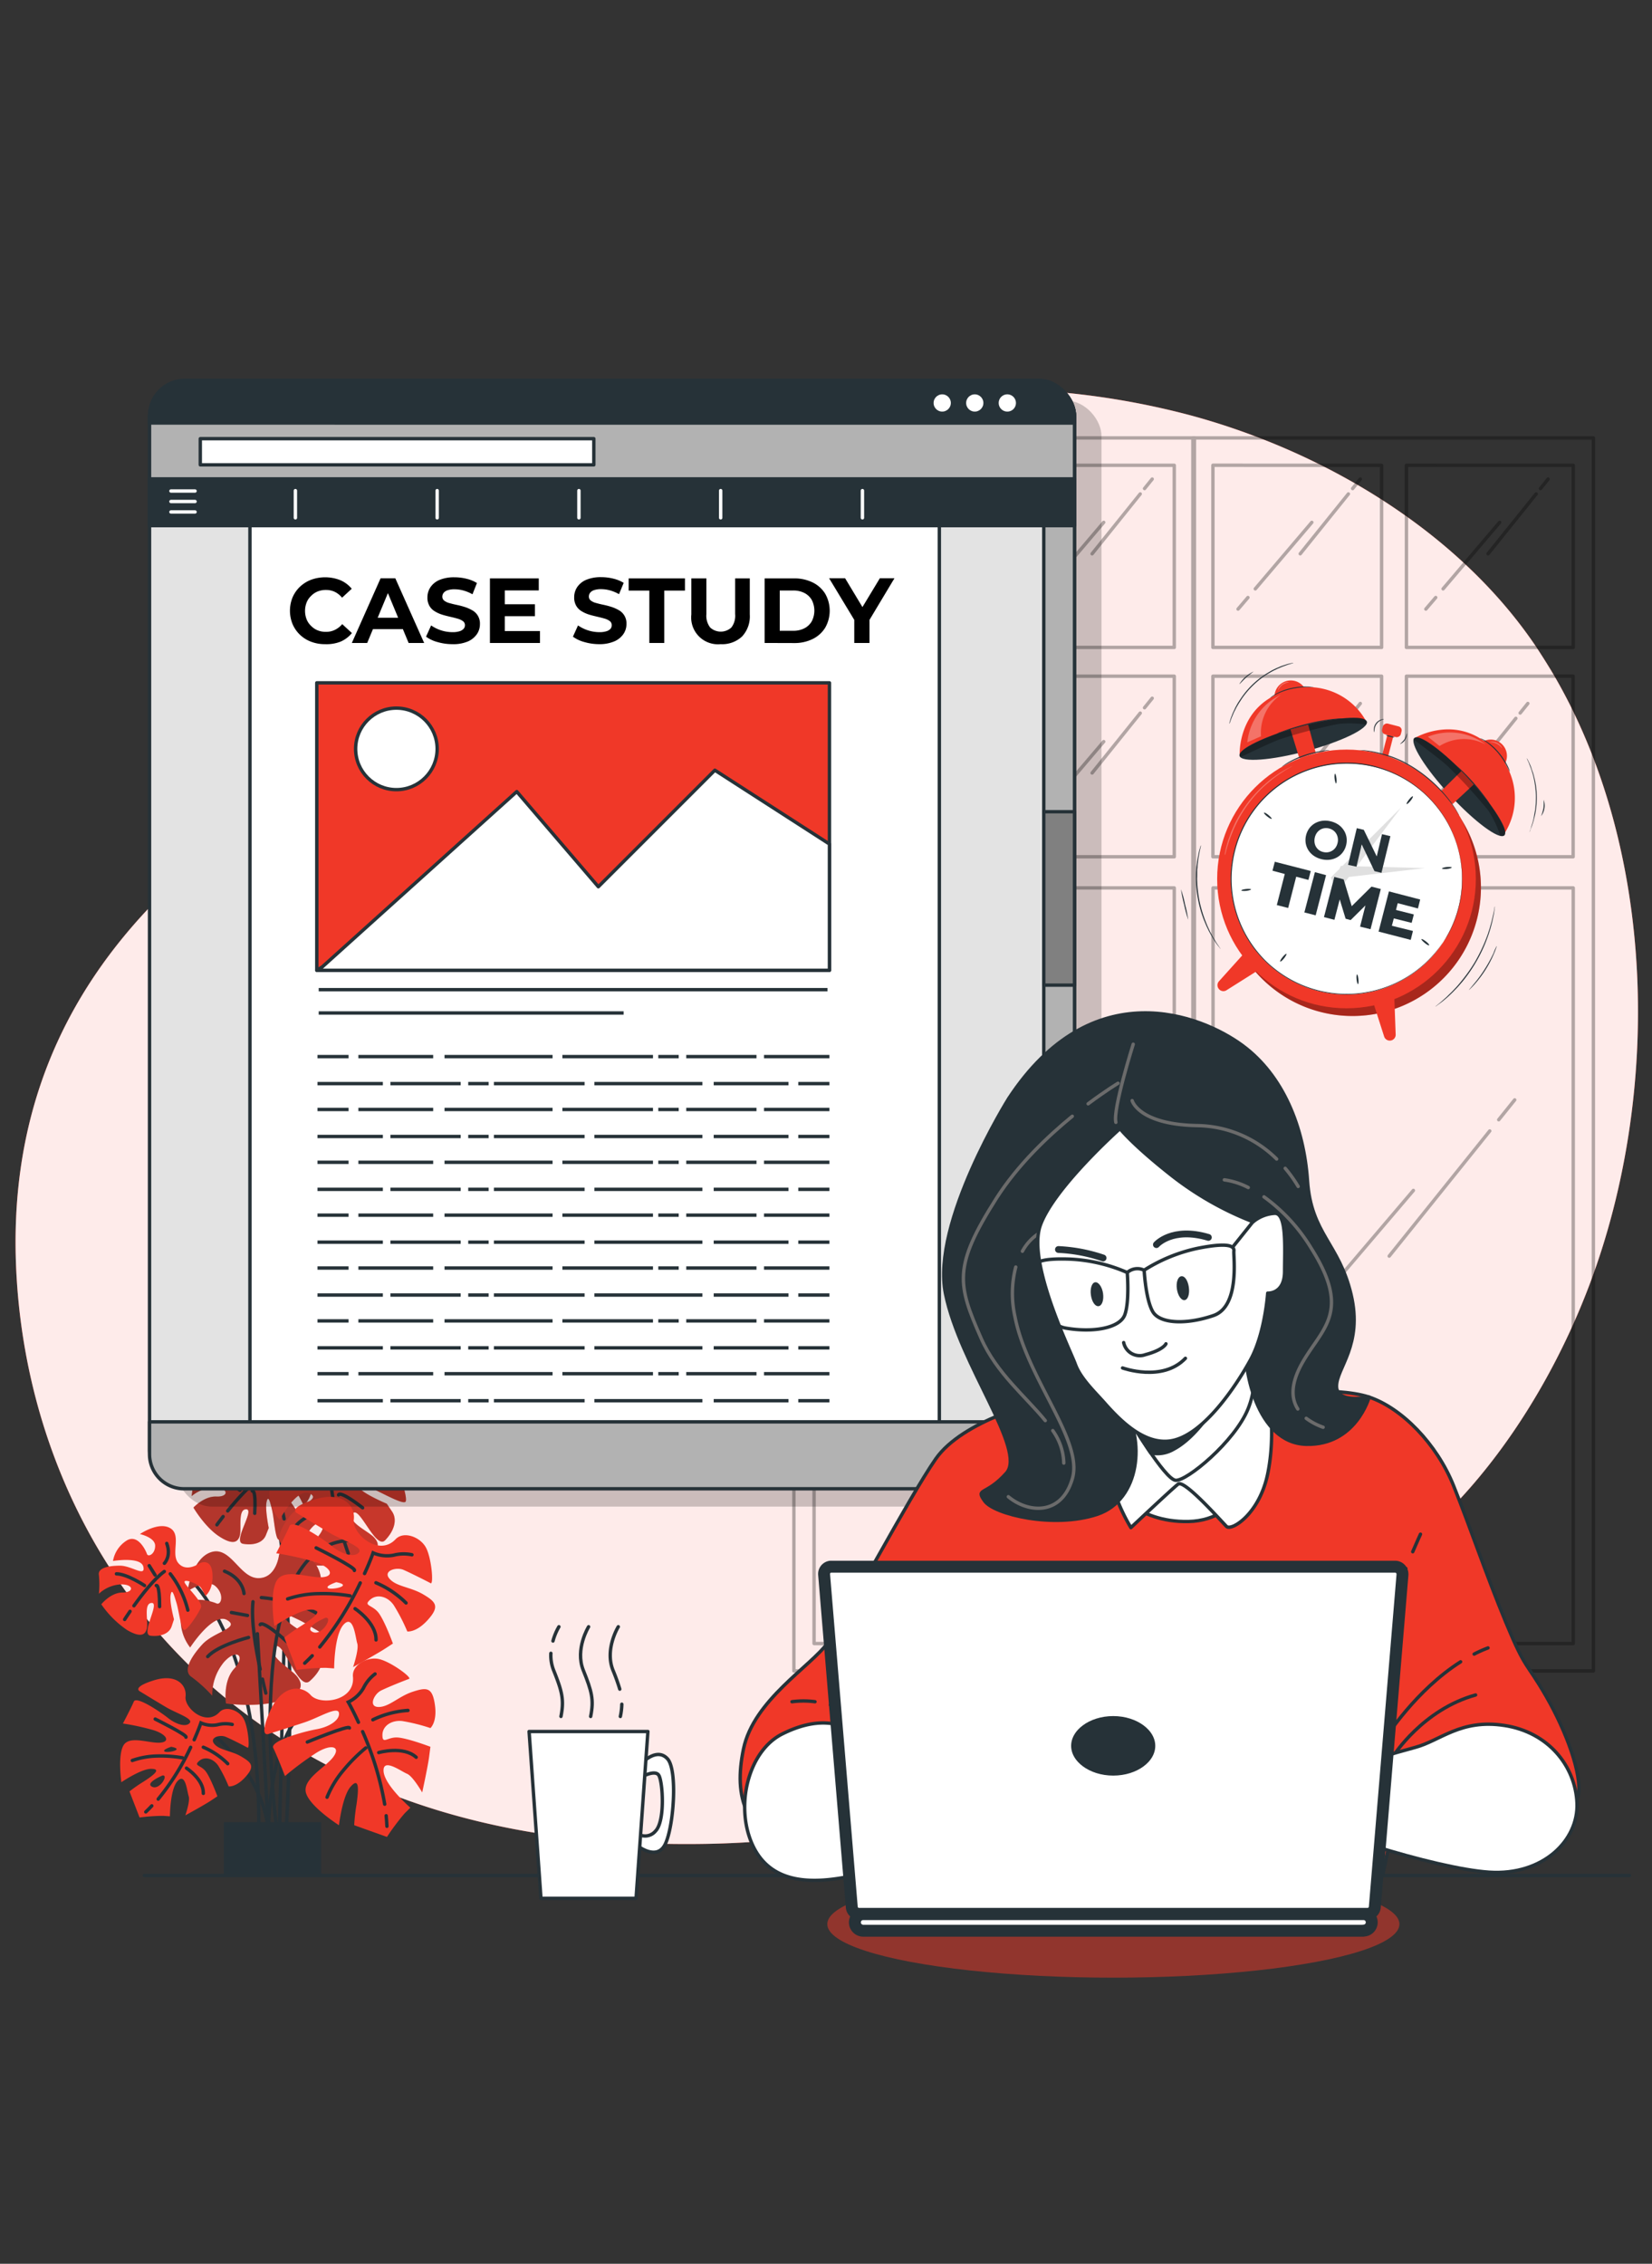 <svg id="Layer_1" data-name="Layer 1" xmlns="http://www.w3.org/2000/svg" viewBox="0 0 370 507"><rect x="0" y="0" width="370" height="507" fill="#333333" stroke="none"/><defs><style>.cls-1,.cls-17,.cls-22{fill:#f03828;}.cls-12,.cls-2,.cls-23,.cls-25{fill:#fff;}.cls-2{opacity:0.9;}.cls-10,.cls-2,.cls-22,.cls-7,.cls-8{isolation:isolate;}.cls-16,.cls-18,.cls-19,.cls-20,.cls-3,.cls-5,.cls-6{fill:none;}.cls-11,.cls-12,.cls-13,.cls-14,.cls-15,.cls-17,.cls-18,.cls-20,.cls-23,.cls-3,.cls-6,.cls-9{stroke:#263238;}.cls-11,.cls-12,.cls-13,.cls-14,.cls-15,.cls-16,.cls-17,.cls-19,.cls-20,.cls-23,.cls-24,.cls-3,.cls-5,.cls-6,.cls-9{stroke-linecap:round;}.cls-11,.cls-12,.cls-13,.cls-14,.cls-15,.cls-16,.cls-17,.cls-19,.cls-20,.cls-23,.cls-24,.cls-3,.cls-5{stroke-linejoin:round;}.cls-11,.cls-12,.cls-13,.cls-14,.cls-15,.cls-16,.cls-17,.cls-18,.cls-19,.cls-3,.cls-5,.cls-6{stroke-width:0.76px;}.cls-4,.cls-7{opacity:0.3;}.cls-5{stroke:#000;}.cls-18,.cls-6,.cls-9{stroke-miterlimit:10;}.cls-15,.cls-21,.cls-24,.cls-7,.cls-8,.cls-9{fill:#263238;}.cls-10,.cls-8{opacity:0.2;}.cls-20,.cls-9{stroke-width:1.52px;}.cls-11{fill:#e3e3e3;}.cls-13{fill:#b2b2b2;}.cls-14{fill:gray;}.cls-16,.cls-24{stroke:#fff;}.cls-19{stroke:#6b6b6b;}.cls-22{opacity:0.5;}.cls-23,.cls-24{stroke-width:2.67px;}.cls-26{fill:#e0e0e0;}</style></defs><title>how-does-case-study-writing-service</title><g id="freepik--background-simple--inject-159"><path class="cls-1" d="M347.75,150.74c-1.2-2-2.46-4-3.78-6-17.51-25.94-47.64-43.68-77.29-51.71a175,175,0,0,0-39.82-5.81c-88.1-3-123.19,66.48-152.31,84.37S.61,220.11,3.63,284.32,52.9,409,142.49,412.75s95.57-36.58,145.59-51.51c33.1-9.88,56.66-43.26,68.14-74.1C371.92,245.1,371.18,190.5,347.75,150.74Z"/><path class="cls-2" d="M347.75,150.74c-1.2-2-2.46-4-3.78-6-17.51-25.94-47.64-43.68-77.29-51.71a175,175,0,0,0-39.82-5.81c-88.1-3-123.19,66.48-152.31,84.37S.61,220.11,3.63,284.32,52.9,409,142.49,412.75s95.57-36.58,145.59-51.51c33.1-9.88,56.66-43.26,68.14-74.1C371.92,245.1,371.18,190.5,347.75,150.74Z"/></g><g id="freepik--Table--inject-159"><line class="cls-3" x1="364.94" y1="420.04" x2="32.34" y2="420.04"/></g><g id="freepik--Window--inject-159"><g class="cls-4"><path class="cls-5" d="M177.81,98.08V374.22h89.71V98.08ZM263,104.21V145H225.66v-40.8Zm-42.92,0V145H182.31v-40.8Zm-37.77,47.23h37.77v40.44H182.31ZM263,368.09H182.33V198.86H263ZM225.66,191.88V151.44H263v40.44Z"/><path class="cls-5" d="M267.17,98.08V374.22h89.7V98.08Zm85.19,6.13V145H315v-40.8Zm-42.92,0V145H271.66v-40.8Zm-37.78,47.23h37.78v40.44H271.66Zm80.7,216.65H271.69V198.86h80.67ZM315,191.88V151.44h37.34v40.44Z"/><line class="cls-5" x1="242.92" y1="244.73" x2="220.4" y2="272.76"/><line class="cls-5" x1="248.51" y1="237.77" x2="244.93" y2="242.23"/><line class="cls-5" x1="195.91" y1="293.19" x2="191.3" y2="298.62"/><line class="cls-5" x1="225.82" y1="258.05" x2="199.36" y2="289.14"/><line class="cls-5" x1="333.66" y1="253.29" x2="311.14" y2="281.32"/><line class="cls-5" x1="339.25" y1="246.33" x2="335.67" y2="250.78"/><line class="cls-5" x1="286.65" y1="301.75" x2="282.04" y2="307.18"/><line class="cls-5" x1="316.56" y1="266.61" x2="290.1" y2="297.69"/><line class="cls-5" x1="344.06" y1="110.62" x2="333.28" y2="124.03"/><line class="cls-5" x1="346.73" y1="107.29" x2="345.02" y2="109.42"/><line class="cls-5" x1="321.56" y1="133.82" x2="319.35" y2="136.41"/><line class="cls-5" x1="335.88" y1="116.99" x2="323.21" y2="131.88"/><line class="cls-5" x1="302" y1="110.62" x2="291.21" y2="124.03"/><line class="cls-5" x1="304.67" y1="107.29" x2="302.95" y2="109.42"/><line class="cls-5" x1="279.5" y1="133.82" x2="277.29" y2="136.41"/><line class="cls-5" x1="293.81" y1="116.99" x2="281.15" y2="131.88"/><line class="cls-5" x1="302" y1="160.88" x2="291.21" y2="174.3"/><line class="cls-5" x1="304.67" y1="157.55" x2="302.95" y2="159.69"/><line class="cls-5" x1="279.5" y1="184.08" x2="277.29" y2="186.67"/><line class="cls-5" x1="293.81" y1="167.25" x2="281.15" y2="182.14"/><line class="cls-5" x1="339.51" y1="160.88" x2="328.73" y2="174.3"/><line class="cls-5" x1="342.19" y1="157.55" x2="340.47" y2="159.69"/><line class="cls-5" x1="317.01" y1="184.08" x2="314.81" y2="186.67"/><line class="cls-5" x1="331.33" y1="167.25" x2="318.67" y2="182.14"/><line class="cls-5" x1="255.38" y1="110.62" x2="244.6" y2="124.03"/><line class="cls-5" x1="258.06" y1="107.29" x2="256.34" y2="109.42"/><line class="cls-5" x1="232.88" y1="133.82" x2="230.68" y2="136.41"/><line class="cls-5" x1="247.2" y1="116.99" x2="234.54" y2="131.88"/><line class="cls-5" x1="255.38" y1="159.71" x2="244.6" y2="173.12"/><line class="cls-5" x1="258.06" y1="156.38" x2="256.34" y2="158.51"/><line class="cls-5" x1="232.88" y1="182.91" x2="230.68" y2="185.51"/><line class="cls-5" x1="247.2" y1="166.09" x2="234.54" y2="180.97"/><line class="cls-5" x1="214.46" y1="159.71" x2="203.68" y2="173.12"/><line class="cls-5" x1="217.13" y1="156.38" x2="215.42" y2="158.51"/><line class="cls-5" x1="191.95" y1="182.91" x2="189.75" y2="185.51"/><line class="cls-5" x1="206.27" y1="166.09" x2="193.61" y2="180.97"/><line class="cls-5" x1="211.61" y1="110.62" x2="200.83" y2="124.03"/><line class="cls-5" x1="214.29" y1="107.29" x2="212.58" y2="109.42"/><line class="cls-5" x1="189.11" y1="133.82" x2="186.91" y2="136.41"/><line class="cls-5" x1="203.43" y1="116.99" x2="190.77" y2="131.88"/></g></g><g id="freepik--Plant--inject-159"><path class="cls-6" d="M73.62,327.17s-8.31-4.6-8.9,5.84-2.16,78.3-2.16,78.3"/><path class="cls-6" d="M60.41,333.93s6.8,15.05,3.69,76.46"/><path class="cls-1" d="M67.09,329.27s-3.17,2-5-.28,1.2-6.59-1.47-8.4-7.27,1-7.27,1,3.54,1,3.43,3-1.83,2.67-2.06,1.82S52.83,321.24,50,323a7.17,7.17,0,0,0-3.32,4.54s6.7-.72,7.11,1.8-2.75-.44-5.52-.6-5.28.24-5.1,1.92a21.88,21.88,0,0,1-.26,4.42,8.26,8.26,0,0,1,5.38-1.91c3,.18,2.93,2.12.17,2s-5.14,2.47-5.14,2.47,2.51,4.29,5.69,6.4,4.36,1.37,4.73-.27-.49-5.85,1.45-5.74-3.21,7.3-.76,7.72,4.46-.28,5.11-1.91l.65-1.63s-.86-4.21-.48-5.86.82.06,1.26,2,.71,6.7,1.56,6.48,3.54-3.68,4.18-5-3.56-5.48-3.51-6.31,3.28.76,3.77,1.61a19.54,19.54,0,0,1,1,2s2-1.26,2-5.15S67.09,329.27,67.09,329.27Z"/><path class="cls-7" d="M67.09,329.27s-3.17,2-5-.28,1.2-6.59-1.47-8.4-7.27,1-7.27,1,3.54,1,3.43,3-1.83,2.67-2.06,1.82S52.83,321.24,50,323a7.17,7.17,0,0,0-3.32,4.54s6.7-.72,7.11,1.8-2.75-.44-5.52-.6-5.28.24-5.1,1.92a21.88,21.88,0,0,1-.26,4.42,8.26,8.26,0,0,1,5.38-1.91c3,.18,2.93,2.12.17,2s-5.14,2.47-5.14,2.47,2.51,4.29,5.69,6.4,4.36,1.37,4.73-.27-.49-5.85,1.45-5.74-3.21,7.3-.76,7.72,4.46-.28,5.11-1.91l.65-1.63s-.86-4.21-.48-5.86.82.06,1.26,2,.71,6.7,1.56,6.48,3.54-3.68,4.18-5-3.56-5.48-3.51-6.31,3.28.76,3.77,1.61a19.54,19.54,0,0,1,1,2s2-1.26,2-5.15S67.09,329.27,67.09,329.27Z"/><path class="cls-6" d="M51,338.39c2.06-2.56,5.12-6,7.67-7.67"/><path class="cls-6" d="M48.58,341.5s.54-.75,1.39-1.85"/><path class="cls-6" d="M60,331.36a22.94,22.94,0,0,1,3.64,8.81"/><path class="cls-6" d="M56.51,333.93s.86-.51.54,5"/><path class="cls-6" d="M58.78,328.79s1.75-1.56.83-4.67"/><line class="cls-6" x1="56.39" y1="331.42" x2="55.14" y2="329.13"/><path class="cls-6" d="M53.75,333.76s-4-3-6.47-3.16"/><path class="cls-1" d="M78.36,321.08s-.13,4.54-3.69,4.79-5.76-5.72-9.4-4.29-4,7.94-4,7.94,3.45-2.85,5.29-1.41,1.43,3.64.43,3.29-6.42-1.56-6.61,2.53a8.62,8.62,0,0,0,2.26,6.4s3.86-7.19,6.65-5.88-2.31,2.45-4.36,5.11S61.59,345,63.39,346a26.23,26.23,0,0,1,4.27,3.31,10,10,0,0,1,1.76-6.68c2.27-2.93,4.11-1.51,2.07,1.16s-1,6.8-1,6.8,6,.42,10.35-1.34,4.33-3.43,2.94-4.92-6.19-3.51-4.75-5.37,5.12,8.19,7.23,6,2.74-4.66,1.56-6.42l-1.19-1.76s-4.79-2-6.18-3.5.61-.8,2.87.11,7.2,3.84,7.56,2.85-1.26-6.05-2.18-7.61-7.91-.18-8.72-.76,3-2.78,4.2-2.69a24.31,24.31,0,0,1,2.68.37s.11-2.89-3.82-5.49S78.36,321.08,78.36,321.08Z"/><path class="cls-8" d="M78.36,321.08s-.13,4.54-3.69,4.79-5.76-5.72-9.4-4.29-4,7.94-4,7.94,3.45-2.85,5.29-1.41,1.43,3.64.43,3.29-6.42-1.56-6.61,2.53a8.62,8.62,0,0,0,2.26,6.4s3.86-7.19,6.65-5.88-2.31,2.45-4.36,5.11S61.59,345,63.39,346a26.23,26.23,0,0,1,4.27,3.31,10,10,0,0,1,1.76-6.68c2.27-2.93,4.11-1.51,2.07,1.16s-1,6.8-1,6.8,6,.42,10.35-1.34,4.33-3.43,2.94-4.92-6.19-3.51-4.75-5.37,5.12,8.19,7.23,6,2.74-4.66,1.56-6.42l-1.19-1.76s-4.79-2-6.18-3.5.61-.8,2.87.11,7.2,3.84,7.56,2.85-1.26-6.05-2.18-7.61-7.91-.18-8.72-.76,3-2.78,4.2-2.69a24.31,24.31,0,0,1,2.68.37s.11-2.89-3.82-5.49S78.36,321.08,78.36,321.08Z"/><path class="cls-6" d="M76.52,343.39c-1.14-3.81-2.53-9.22-2.44-12.9"/><path class="cls-6" d="M78,347.91s-.38-1-.9-2.65"/><path class="cls-6" d="M75.63,329.57s6.44-.12,11.34,2.36"/><path class="cls-6" d="M75.83,334.8s.08-1.21,5.39,2.89"/><path class="cls-6" d="M72.22,329.05s-.37-2.82-4.11-4"/><line class="cls-6" x1="73.24" y1="333.22" x2="70.09" y2="332.91"/><path class="cls-6" d="M73.78,337.46s-5.72,1.94-7.55,4.32"/><path class="cls-6" d="M40.16,351.43s18.13,12,17.8,58.34"/><path class="cls-1" d="M62.49,348.27s-.58,5.25-4.7,5.17-6.11-7.17-10.45-5.83S42,356.38,42,356.38s4.26-2.95,6.28-1.12,1.29,4.34.18,3.84-7.27-2.4-7.87,2.27a10,10,0,0,0,2,7.6s5.13-7.94,8.24-6.16-2.9,2.61-5.52,5.48-4.39,6-2.38,7.29a31.46,31.46,0,0,1,4.6,4.18,11.55,11.55,0,0,1,2.66-7.55c2.88-3.17,4.89-1.33,2.27,1.51s-1.84,7.79-1.84,7.79,6.92,1,12.09-.58,5.29-3.55,3.87-5.4-6.8-4.63-5-6.64,5.14,9.93,7.79,7.61,3.6-5.12,2.4-7.26l-1.2-2.15s-5.35-2.77-6.8-4.62.75-.86,3.31.39,7.94,5.12,8.44,4-.89-7.1-1.8-9-9.11-.95-10-1.73,3.71-2.93,5.1-2.72c1,.18,2,.4,3.06.68,0,0,.39-3.31-3.89-6.68S62.49,348.27,62.49,348.27Z"/><path class="cls-7" d="M62.49,348.27s-.58,5.25-4.7,5.17-6.11-7.17-10.45-5.83S42,356.38,42,356.38s4.26-2.95,6.28-1.12,1.29,4.34.18,3.84-7.27-2.4-7.87,2.27a10,10,0,0,0,2,7.6s5.13-7.94,8.24-6.16-2.9,2.61-5.52,5.48-4.39,6-2.38,7.29a31.46,31.46,0,0,1,4.6,4.18,11.55,11.55,0,0,1,2.66-7.55c2.88-3.17,4.89-1.33,2.27,1.51s-1.84,7.79-1.84,7.79,6.92,1,12.09-.58,5.29-3.55,3.87-5.4-6.8-4.63-5-6.64,5.14,9.93,7.79,7.61,3.6-5.12,2.4-7.26l-1.2-2.15s-5.35-2.77-6.8-4.62.75-.86,3.31.39,7.94,5.12,8.44,4-.89-7.1-1.8-9-9.11-.95-10-1.73,3.71-2.93,5.1-2.72c1,.18,2,.4,3.06.68,0,0,.39-3.31-3.89-6.68S62.49,348.27,62.49,348.27Z"/><path class="cls-6" d="M58.27,373.84c-1-4.53-2.06-10.89-1.61-15.11"/><path class="cls-6" d="M59.53,379.19s-.33-1.23-.75-3.14"/><path class="cls-6" d="M58.54,357.8s7.45.48,12.85,3.78"/><path class="cls-6" d="M58.28,363.86s.2-1.38,6,3.84"/><path class="cls-6" d="M54.65,356.89s-.15-3.3-4.36-5"/><line class="cls-6" x1="55.43" y1="361.8" x2="51.83" y2="361.14"/><path class="cls-6" d="M55.67,366.73s-6.8,1.7-9.15,4.28"/><path class="cls-6" d="M47.22,388s11.66,8.92,12.9,22.11l-2.47-44.22"/><path class="cls-6" d="M75.47,381.52c-15.35-2.76-15.35,28.56-15.35,28.56"/><path class="cls-6" d="M62,409.77S53.05,345,78.84,345"/><path class="cls-1" d="M69.61,379.66c-2.09-2.36-6.55-2.36-9.17,3.67s-.26,5-.26,5,5-1.57,8.13-2.62,7.33-3.67,7.6-2.1-2.1,3.15-5,3.67-10.49,2.62-9.7,4.2,2.62,6.29,2.62,6.29a67.07,67.07,0,0,1,7.08-5.24c3.4-2.1,5.5-1.32,3.67,1.05s-7.08,5-6,8.12,7.34,7.08,7.34,7.08.76-6.55,2.62-8.65,1.84.26,1.32,3.93a41.55,41.55,0,0,0-.53,4.72l7.34,2.62a52.76,52.76,0,0,1,3.93-5.25l1.31-1.3s-5.77-5-6-8.13,3.93,0,5.24.53,3.41,4.19,3.41,4.19,1.31-6,1.57-8.13l.27-2.1s-5.51-2.09-7.61-2.09-3.14,1.57-3.14-.53,2.1-3.41,4.45-3.14a41.45,41.45,0,0,1,6.3,1.57s1.57-1.31,1-5.24-1.83-3.93-5-2.88-5.24,3.4-7.6,3.4-1.05-2.88.52-3.67,5.51-2.35,6.29-2.62-4.19-3.93-6.8-4.46-6,1.33-5.76,3.94C79.58,381,71.71,382,69.61,379.66Z"/><path class="cls-6" d="M86.49,406.65c.07.79.14,1.59.17,2.37"/><path class="cls-6" d="M81.22,387.82a69.49,69.49,0,0,1,4.94,16.25"/><path class="cls-6" d="M80.28,385.73C79,382.93,78,381.2,78,381.2a7.81,7.81,0,0,0,3.41-3.15A8.78,8.78,0,0,1,84,374.9"/><path class="cls-6" d="M68.83,390.15s9.43-3.94,9.43-3.15"/><path class="cls-6" d="M83.51,385.16a21.17,21.17,0,0,1,7.86-2.09"/><path class="cls-6" d="M81.93,391.46a36.47,36.47,0,0,0-5,5,22.44,22.44,0,0,0-3.68,6.05"/><path class="cls-6" d="M84.82,392.51s5.51-1.58,8.39,1.05"/><path class="cls-1" d="M94.79,357.08c-2.85-1.68-6-1.72-7.55-3.5s1.51-2.69,3.11-2,5.39,2.61,6.1,3,.22-5.75-1.1-8.07-4.94-3.68-6.75-1.78c-3.78,4-9.76-1.25-9.36-4.38s-2.51-6.49-8.78-4.53-3.93,3.07-3.93,3.07,4.45,2.73,7.31,4.42,7.55,3.13,6.56,4.36-3.78.48-6-1.35-8.85-6.18-9.54-4.55-3,6.1-3,6.1a68,68,0,0,1,8.6,1.91c3.78,1.2,4.6,3.3,1.61,3.46s-8.4-2.08-10.09.76-.53,10.18-.53,10.18,5.46-3.7,8.25-3.69,1,1.55-2.11,3.56a43.25,43.25,0,0,0-3.91,2.71L66.45,374a51.26,51.26,0,0,1,6.55-.47l1.84.13s0-7.63,2.18-9.88,2.59,3,3,4.3-.94,5.29-.94,5.29,5.42-3,7.17-4.14L88,368.09s-2-5.54-3.41-7.12-3.25-1.34-1.66-2.72,4-.65,5.29,1.3a41.14,41.14,0,0,1,3,5.83s2,.33,4.65-2.64S97.65,358.77,94.79,357.08ZM70,365.48c-2.1-1.05,2.89-3.15,2.89-3.15C74.7,362.07,72.08,366.53,70,365.48Zm3.53-9.79c-.89-.44,1.79-1.34,1.79-1.34C79.18,355.1,74.41,356.14,73.51,355.69Z"/><path class="cls-6" d="M69.93,370.82c-.54.57-1.11,1.13-1.69,1.67"/><path class="cls-6" d="M80.69,354.51a69.49,69.49,0,0,1-9.07,14.35"/><path class="cls-6" d="M81.65,352.41c1.3-2.81,1.91-4.63,1.91-4.63a7.76,7.76,0,0,0,4.61.52,8.84,8.84,0,0,1,4.09-.09"/><path class="cls-6" d="M70.81,346.66s9.16,4.53,8.56,5.07"/><path class="cls-6" d="M84.2,354.48A21.27,21.27,0,0,1,90.94,359"/><path class="cls-6" d="M78.42,357.41a36.69,36.69,0,0,0-7-.49,22.84,22.84,0,0,0-7,1.18"/><path class="cls-6" d="M79.52,360.28s4.79,3.13,4.7,7"/><path class="cls-1" d="M54.06,393.41c-2.27-1.36-4.84-1.39-6.05-2.82s1.2-2.16,2.51-1.62,4.34,2.1,4.91,2.44.18-4.62-.88-6.5-4-3-5.43-1.42c-3.08,3.22-7.86-1-7.56-3.52s-2-5.23-7.07-3.65-3.17,2.47-3.17,2.47,3.59,2.2,5.89,3.56,6.1,2.53,5.29,3.52-3,.37-4.86-1.1-7.12-5-7.67-3.68S27.53,386,27.53,386a54.35,54.35,0,0,1,6.92,1.51c3.08,1,3.7,2.66,1.3,2.79s-6.8-1.68-8.11.62-.46,8.23-.46,8.23,4.4-3,6.67-3,.81,1.25-1.7,2.87A32.43,32.43,0,0,0,29,401.21l2.26,5.84a40.77,40.77,0,0,1,5.29-.37l1.51.1s0-6.13,1.76-7.95,2.07,2.39,2.44,3.46-.75,4.28-.75,4.28,4.36-2.38,5.77-3.33l1.41-.94s-1.63-4.45-2.74-5.73-2.62-1.08-1.34-2.19,3.17-.52,4.26,1.05a31.62,31.62,0,0,1,2.34,4.65s1.63.27,3.78-2.13S56.35,394.77,54.06,393.41Zm-20,6.75c-1.68-.84,2.33-2.52,2.33-2.52,1.47-.22-.64,3.37-2.33,2.52Zm2.85-7.87c-.76-.37,1.43-1.08,1.43-1.08C41.49,391.8,37.63,392.64,36.94,392.29Z"/><path class="cls-6" d="M34,404.44c-.43.46-.88.92-1.35,1.36"/><path class="cls-6" d="M42.7,391.33a55,55,0,0,1-7.27,11.6"/><path class="cls-6" d="M43.49,389.64c1-2.26,1.51-3.77,1.51-3.77a6.29,6.29,0,0,0,3.71.41,7.22,7.22,0,0,1,3.3-.07"/><path class="cls-6" d="M34.76,385s7.37,3.66,6.89,4.07"/><path class="cls-6" d="M45.54,391.31A17.06,17.06,0,0,1,51,395"/><path class="cls-6" d="M40.88,393.68a29,29,0,0,0-5.66-.4,18,18,0,0,0-5.59,1"/><path class="cls-6" d="M41.77,396s3.86,2.52,3.77,5.65"/><path class="cls-1" d="M44.69,350.12s-2.88,2.1-4.71,0,.75-6.29-1.84-7.86-6.8,1.31-6.8,1.31,3.41.75,3.41,2.62-1.57,2.62-1.84,1.83-2.1-4.72-4.72-2.88a6.74,6.74,0,0,0-2.88,4.46s6.29-1.05,6.8,1.31-2.62-.26-5.24-.26-5,.52-4.72,2.1a21,21,0,0,1,0,4.19,7.76,7.76,0,0,1,5-2.1c2.88,0,2.88,1.83.26,1.83s-4.72,2.63-4.72,2.63a21.86,21.86,0,0,0,5.77,5.76c3.14,1.84,4.19,1.05,4.46-.52S32.14,359,34,359s-2.63,7.08-.27,7.34,4.19-.52,4.72-2.1l.52-1.57s-1.05-3.93-.75-5.5.75,0,1.31,1.83,1.05,6.29,1.83,6.05,3.11-3.7,3.64-5-3.67-5-3.67-5.76,3.15.52,3.67,1.3,1,1.84,1,1.84,1.84-1.31,1.58-5S44.69,350.12,44.69,350.12Z"/><path class="cls-6" d="M30,359.63c1.81-2.53,4.5-6,6.8-7.68"/><path class="cls-6" d="M27.92,362.7s.46-.75,1.21-1.82"/><path class="cls-6" d="M38.14,352.48a21.75,21.75,0,0,1,3.93,8.13"/><path class="cls-6" d="M35,355.1s.75-.53.75,4.72"/><path class="cls-6" d="M36.82,350.12s1.58-1.57.53-4.45"/><line class="cls-6" x1="34.73" y1="352.75" x2="33.42" y2="350.65"/><path class="cls-6" d="M32.37,355.1s-3.93-2.62-6.29-2.62"/><rect class="cls-9" x="50.9" y="408.85" width="20.26" height="10.7"/></g><g id="freepik--Screen--inject-159"><rect class="cls-10" x="39.53" y="89.71" width="207.17" height="247.71" rx="7.93"/><rect class="cls-11" x="33.49" y="85.18" width="207.17" height="247.71" rx="7.93"/><rect class="cls-12" x="55.98" y="85.18" width="154.41" height="247.71"/><path class="cls-13" d="M233.78,85.76V333.38a7.75,7.75,0,0,0,6.88-7.7V93.45A7.75,7.75,0,0,0,233.78,85.76Z"/><rect class="cls-14" x="233.78" y="181.8" width="6.88" height="38.83"/><path class="cls-13" d="M240.66,117.7V93.45a7.74,7.74,0,0,0-7.74-7.73H41.23a7.72,7.72,0,0,0-7.74,7.73h0V117.7Z"/><rect class="cls-12" x="44.86" y="98.25" width="88.14" height="5.86"/><rect class="cls-15" x="33.49" y="107.26" width="207.17" height="10.44"/><line class="cls-16" x1="38.29" y1="109.97" x2="43.68" y2="109.97"/><line class="cls-16" x1="38.29" y1="112.32" x2="43.68" y2="112.32"/><line class="cls-16" x1="38.29" y1="114.66" x2="43.68" y2="114.66"/><line class="cls-16" x1="66.16" y1="109.88" x2="66.16" y2="115.97"/><line class="cls-16" x1="97.91" y1="109.88" x2="97.91" y2="115.97"/><line class="cls-16" x1="129.66" y1="109.88" x2="129.66" y2="115.97"/><line class="cls-16" x1="161.41" y1="109.88" x2="161.41" y2="115.97"/><line class="cls-16" x1="193.16" y1="109.88" x2="193.16" y2="115.97"/><path class="cls-15" d="M240.66,94.74V93.45a7.74,7.74,0,0,0-7.74-7.73H41.23a7.72,7.72,0,0,0-7.74,7.73h0v1.29Z"/><circle class="cls-12" cx="211.03" cy="90.25" r="2.31"/><circle class="cls-12" cx="218.32" cy="90.25" r="2.31"/><path class="cls-12" d="M227.92,90.25a2.31,2.31,0,1,0-2.31,2.31h0A2.3,2.3,0,0,0,227.92,90.25Z"/><path class="cls-13" d="M33.49,318.44v7.24a7.74,7.74,0,0,0,7.74,7.75H232.91a7.75,7.75,0,0,0,7.75-7.75v-7.24Z"/><rect class="cls-17" x="70.95" y="152.93" width="114.82" height="64.37"/><polygon class="cls-12" points="185.77 189.03 160.11 172.5 134.01 198.6 115.74 177.29 72.16 216.57 70.95 217.31 185.77 217.31 185.77 189.03"/><circle class="cls-12" cx="88.78" cy="167.72" r="9.13"/><line class="cls-18" x1="71.38" y1="221.65" x2="185.34" y2="221.65"/><line class="cls-18" x1="71.38" y1="226.87" x2="139.67" y2="226.87"/><line class="cls-18" x1="171.12" y1="236.64" x2="185.77" y2="236.64"/><line class="cls-18" x1="153.7" y1="236.64" x2="169.43" y2="236.64"/><line class="cls-18" x1="147.44" y1="236.64" x2="152.01" y2="236.64"/><line class="cls-18" x1="125.96" y1="236.64" x2="146.25" y2="236.64"/><line class="cls-18" x1="99.56" y1="236.64" x2="123.76" y2="236.64"/><line class="cls-18" x1="80.27" y1="236.64" x2="97.02" y2="236.64"/><line class="cls-18" x1="71.11" y1="236.64" x2="78.07" y2="236.64"/><line class="cls-18" x1="85.75" y1="242.69" x2="71.11" y2="242.69"/><line class="cls-18" x1="103.18" y1="242.69" x2="87.44" y2="242.69"/><line class="cls-18" x1="109.44" y1="242.69" x2="104.87" y2="242.69"/><line class="cls-18" x1="130.93" y1="242.69" x2="110.62" y2="242.69"/><line class="cls-18" x1="157.31" y1="242.69" x2="133.12" y2="242.69"/><line class="cls-18" x1="176.6" y1="242.69" x2="159.85" y2="242.69"/><line class="cls-18" x1="185.77" y1="242.69" x2="178.8" y2="242.69"/><line class="cls-18" x1="171.12" y1="248.48" x2="185.77" y2="248.48"/><line class="cls-18" x1="153.7" y1="248.48" x2="169.43" y2="248.48"/><line class="cls-18" x1="147.44" y1="248.48" x2="152.01" y2="248.48"/><line class="cls-18" x1="125.96" y1="248.48" x2="146.25" y2="248.48"/><line class="cls-18" x1="99.56" y1="248.48" x2="123.76" y2="248.48"/><line class="cls-18" x1="80.27" y1="248.48" x2="97.02" y2="248.48"/><line class="cls-18" x1="71.11" y1="248.48" x2="78.07" y2="248.48"/><line class="cls-18" x1="85.75" y1="254.53" x2="71.11" y2="254.53"/><line class="cls-18" x1="103.18" y1="254.53" x2="87.44" y2="254.53"/><line class="cls-18" x1="109.44" y1="254.53" x2="104.87" y2="254.53"/><line class="cls-18" x1="130.93" y1="254.53" x2="110.62" y2="254.53"/><line class="cls-18" x1="157.31" y1="254.53" x2="133.12" y2="254.53"/><line class="cls-18" x1="176.6" y1="254.53" x2="159.85" y2="254.53"/><line class="cls-18" x1="185.77" y1="254.53" x2="178.8" y2="254.53"/><line class="cls-18" x1="171.12" y1="260.31" x2="185.77" y2="260.31"/><line class="cls-18" x1="153.7" y1="260.31" x2="169.43" y2="260.31"/><line class="cls-18" x1="147.44" y1="260.31" x2="152.01" y2="260.31"/><line class="cls-18" x1="125.96" y1="260.31" x2="146.25" y2="260.31"/><line class="cls-18" x1="99.56" y1="260.31" x2="123.76" y2="260.31"/><line class="cls-18" x1="80.27" y1="260.31" x2="97.02" y2="260.31"/><line class="cls-18" x1="71.11" y1="260.31" x2="78.07" y2="260.31"/><line class="cls-18" x1="85.75" y1="266.37" x2="71.11" y2="266.37"/><line class="cls-18" x1="103.18" y1="266.37" x2="87.44" y2="266.37"/><line class="cls-18" x1="109.44" y1="266.37" x2="104.87" y2="266.37"/><line class="cls-18" x1="130.93" y1="266.37" x2="110.62" y2="266.37"/><line class="cls-18" x1="157.31" y1="266.37" x2="133.12" y2="266.37"/><line class="cls-18" x1="176.6" y1="266.37" x2="159.85" y2="266.37"/><line class="cls-18" x1="185.77" y1="266.37" x2="178.8" y2="266.37"/><line class="cls-18" x1="171.12" y1="272.15" x2="185.77" y2="272.15"/><line class="cls-18" x1="153.7" y1="272.15" x2="169.43" y2="272.15"/><line class="cls-18" x1="147.44" y1="272.15" x2="152.01" y2="272.15"/><line class="cls-18" x1="125.96" y1="272.15" x2="146.25" y2="272.15"/><line class="cls-18" x1="99.56" y1="272.15" x2="123.76" y2="272.15"/><line class="cls-18" x1="80.27" y1="272.15" x2="97.02" y2="272.15"/><line class="cls-18" x1="71.11" y1="272.15" x2="78.07" y2="272.15"/><line class="cls-18" x1="85.75" y1="278.2" x2="71.11" y2="278.2"/><line class="cls-18" x1="103.18" y1="278.2" x2="87.44" y2="278.2"/><line class="cls-18" x1="109.44" y1="278.2" x2="104.87" y2="278.2"/><line class="cls-18" x1="130.93" y1="278.2" x2="110.62" y2="278.2"/><line class="cls-18" x1="157.31" y1="278.2" x2="133.12" y2="278.2"/><line class="cls-18" x1="176.6" y1="278.2" x2="159.85" y2="278.2"/><line class="cls-18" x1="185.77" y1="278.2" x2="178.8" y2="278.2"/><line class="cls-18" x1="171.12" y1="283.99" x2="185.77" y2="283.99"/><line class="cls-18" x1="153.7" y1="283.99" x2="169.43" y2="283.99"/><line class="cls-18" x1="147.44" y1="283.99" x2="152.01" y2="283.99"/><line class="cls-18" x1="125.96" y1="283.99" x2="146.25" y2="283.99"/><line class="cls-18" x1="99.56" y1="283.99" x2="123.76" y2="283.99"/><line class="cls-18" x1="80.27" y1="283.99" x2="97.02" y2="283.99"/><line class="cls-18" x1="71.11" y1="283.99" x2="78.07" y2="283.99"/><line class="cls-18" x1="85.75" y1="290.04" x2="71.11" y2="290.04"/><line class="cls-18" x1="103.18" y1="290.04" x2="87.44" y2="290.04"/><line class="cls-18" x1="109.44" y1="290.04" x2="104.87" y2="290.04"/><line class="cls-18" x1="130.93" y1="290.04" x2="110.62" y2="290.04"/><line class="cls-18" x1="157.31" y1="290.04" x2="133.12" y2="290.04"/><line class="cls-18" x1="176.6" y1="290.04" x2="159.85" y2="290.04"/><line class="cls-18" x1="185.77" y1="290.04" x2="178.8" y2="290.04"/><line class="cls-18" x1="171.12" y1="295.83" x2="185.77" y2="295.83"/><line class="cls-18" x1="153.7" y1="295.83" x2="169.43" y2="295.83"/><line class="cls-18" x1="147.44" y1="295.83" x2="152.01" y2="295.83"/><line class="cls-18" x1="125.96" y1="295.83" x2="146.25" y2="295.83"/><line class="cls-18" x1="99.56" y1="295.83" x2="123.76" y2="295.83"/><line class="cls-18" x1="80.27" y1="295.83" x2="97.02" y2="295.83"/><line class="cls-18" x1="71.11" y1="295.83" x2="78.07" y2="295.83"/><line class="cls-18" x1="85.75" y1="301.87" x2="71.11" y2="301.87"/><line class="cls-18" x1="103.18" y1="301.87" x2="87.44" y2="301.87"/><line class="cls-18" x1="109.44" y1="301.87" x2="104.87" y2="301.87"/><line class="cls-18" x1="130.93" y1="301.87" x2="110.62" y2="301.87"/><line class="cls-18" x1="157.31" y1="301.87" x2="133.12" y2="301.87"/><line class="cls-18" x1="176.6" y1="301.87" x2="159.85" y2="301.87"/><line class="cls-18" x1="185.77" y1="301.87" x2="178.8" y2="301.87"/><line class="cls-18" x1="171.12" y1="307.66" x2="185.77" y2="307.66"/><line class="cls-18" x1="153.7" y1="307.66" x2="169.43" y2="307.66"/><line class="cls-18" x1="147.44" y1="307.66" x2="152.01" y2="307.66"/><line class="cls-18" x1="125.96" y1="307.66" x2="146.25" y2="307.66"/><line class="cls-18" x1="99.56" y1="307.66" x2="123.76" y2="307.66"/><line class="cls-18" x1="80.27" y1="307.66" x2="97.02" y2="307.66"/><line class="cls-18" x1="71.11" y1="307.66" x2="78.07" y2="307.66"/><line class="cls-18" x1="85.75" y1="313.71" x2="71.11" y2="313.71"/><line class="cls-18" x1="103.18" y1="313.71" x2="87.44" y2="313.71"/><line class="cls-18" x1="109.44" y1="313.71" x2="104.87" y2="313.71"/><line class="cls-18" x1="130.93" y1="313.71" x2="110.62" y2="313.71"/><line class="cls-18" x1="157.31" y1="313.71" x2="133.12" y2="313.71"/><line class="cls-18" x1="176.6" y1="313.71" x2="159.85" y2="313.71"/><line class="cls-18" x1="185.77" y1="313.71" x2="178.8" y2="313.71"/></g><path class="cls-17" d="M233,313.88s-17.37,4.16-23.42,12.85-20.39,35.88-24.17,41.17-16.62,12.84-18.89,23.8.38,18.51,12.09,24.55,27.2-6.42,36.26-9.82l.38,13.6h94.43l3.4-16.24s20.78,1.88,26.44,0,13.23,2.64,14-1.89-2.64-14-7.18-21.91-4.53-5.67-9.06-16.62-7.93-21.16-11.71-30.6-11.66-17.47-19-19.9-24.09-.87-30.51-1.63S233,313.88,233,313.88Z"/><path class="cls-3" d="M312.11,393.21s6.54-10.33,18.38-13.6"/><path class="cls-3" d="M330.17,370.45a29.56,29.56,0,0,1,3.1-1.38"/><path class="cls-3" d="M310.35,389.18s6.73-10.63,16.78-17"/><path class="cls-3" d="M314.88,351.3c-3.78,9.5-9.32,25.73-8.31,36.87"/><path class="cls-3" d="M318.15,343.6s-.7,1.51-1.74,3.93"/><path class="cls-3" d="M186,381.83a27.66,27.66,0,0,1,13.33,8.36"/><path class="cls-3" d="M177.39,381.12a19.65,19.65,0,0,1,5.14,0"/><path class="cls-3" d="M191.45,374.89c4.43,3.16,10.11,8.4,12.38,15.55"/><path class="cls-3" d="M185.45,371.3a36.87,36.87,0,0,1,3.78,2.12"/><path class="cls-12" d="M249.23,332.91s4.87,8.12,17,7.85,17.33-13.54,17.33-20.31-4.33-11.37-15.7-8.67S243.81,314.77,249.23,332.91Z"/><path class="cls-12" d="M251.12,316.93s-3.25,11.1-1.89,16a39.78,39.78,0,0,0,4.06,9.2s9.2-8.67,10.58-9.75,9.74,8.4,10.83,9.48,7.31-2.71,9.2-11.65.55-19.49-1.35-22.19a6.55,6.55,0,0,0-4.07-3S258.16,302.85,251.12,316.93Z"/><path class="cls-12" d="M253,318s7.85,13.26,10.29,13.53,13.26-8.66,16.24-16,.54-15.17.54-15.17-9.21,11.65-15.43,15.44S253,318,253,318Z"/><path class="cls-15" d="M264.66,315.85a15.72,15.72,0,0,1-11.24,2.26l-.27.14c.52.85,2.47,4.08,4.58,7.15a7.11,7.11,0,0,0,5.12-.83c7.81-4.13,13.87-18,13.87-18l-3.46,1.73A48.94,48.94,0,0,1,264.66,315.85Z"/><path class="cls-15" d="M225.94,246s-17.42,27.79-14.17,43.76,18.24,35,13.64,40.16-7,3.25-4.88,6.24,15.43,6.22,25.18,3,10.83-17,5.71-24.36-14.61-35.2-10.57-41.7,20.3-2.7,26,0,13,18.69,12.18,26,2.44,24.1,13.54,24.37,14.07-10.58,14.07-10.58-7.3,1.62-7.3-2.44,5.95-9.2,3.25-20.57-8.94-13.54-9.75-25.45-5.42-23.56-14.62-30.32S244.62,217.58,225.94,246Z"/><path class="cls-19" d="M227.5,283.77a23.67,23.67,0,0,0-.18,11.1c2.67,13.85,15.31,27.7,12.88,36.21s-10,7.77-14.36,4.13"/><path class="cls-19" d="M232.42,276.4a11.07,11.07,0,0,0-3.43,3.83"/><path class="cls-19" d="M235.79,320.4a13.15,13.15,0,0,1,2.47,7.27"/><path class="cls-19" d="M240.16,250c-5.54,4.53-12.19,10.86-17,18.38-9.72,15.32-8.75,19.21-3.41,31.36,3.43,7.78,10,13.07,14.36,18.42"/><path class="cls-19" d="M250.4,242.61s-2.75,1.66-6.69,4.6"/><path class="cls-19" d="M253.81,233.86s-4.61,14.59-3.89,17.5"/><path class="cls-19" d="M292.56,317.65a14.16,14.16,0,0,0,3.78,2"/><path class="cls-19" d="M283.1,268.05a39.29,39.29,0,0,1,10.58,11.51c9.24,14.58,2.19,18-2.19,26-2.41,4.43-2.31,7.68-.82,10"/><path class="cls-19" d="M274.22,264.24a16.52,16.52,0,0,1,5.35,1.72"/><path class="cls-19" d="M287.85,261.66a29.67,29.67,0,0,1,2.9,4.06"/><path class="cls-19" d="M253.57,246.5s1.46,5.35,14.58,5.59a25.75,25.75,0,0,1,17.78,7.49"/><path class="cls-12" d="M250.85,252.77S236,266,233,274.43s6.8,28.15,7.85,31.13c1.16,3.17,4.32,6.13,6.5,8.6,3.53,4,8.83,9.35,14.7,8.56,7.32-1,14.83-12.33,18.06-18.24s3.82-14.87,3.82-14.87,3.78.27,3.78-4.87.53-13-2.17-13a8.33,8.33,0,0,0-4.87,1.9,71.22,71.22,0,0,1-18.14-10.29C253.55,256.29,250.85,252.77,250.85,252.77Z"/><path class="cls-3" d="M251.67,300.69a3.68,3.68,0,0,0,4.35,2.85,5.08,5.08,0,0,0,.52-.15c4.06-1.08,4.6-2.43,4.6-2.43"/><path class="cls-3" d="M251.42,306.37s8.93,3.25,14.08-2.16"/><path class="cls-20" d="M259,278.75s3.52-4.05,11.64-1.62"/><path class="cls-20" d="M247.06,281.74a36.09,36.09,0,0,0-10-1.9"/><path class="cls-3" d="M252.47,285a36,36,0,0,0-12.72-3c-7-.26-8.12.82-7.85,1.9s.54,12.46,6.76,13.54,12.19,0,13.27-3S252.47,285,252.47,285Z"/><path class="cls-3" d="M256.26,284.47a36.27,36.27,0,0,1,12.09-4.92c6.9-1.36,8.14-.46,8,.65s1.42,12.38-4.57,14.43-12,1.89-13.6-.88S256.26,284.47,256.26,284.47Z"/><path class="cls-3" d="M252.47,285a3.42,3.42,0,0,1,3.78-.52"/><path class="cls-21" d="M247.05,289.66c.21,1.51-.22,2.77-1,2.87s-1.51-1-1.72-2.48.21-2.77.95-2.87S246.83,288.18,247.05,289.66Z"/><path class="cls-21" d="M266.27,288.31c.21,1.51-.21,2.77-.95,2.87s-1.51-1-1.73-2.48.21-2.77,1-2.87S266.06,286.83,266.27,288.31Z"/><line class="cls-3" x1="276.3" y1="279.03" x2="280.63" y2="273.62"/><path class="cls-12" d="M282.15,383.39s-.76-3-4.53-6.05-12.85-5.28-12.85-2.64,9.07,10.58,11.71,14.35,5.29,12.09,11,16.25,34,13.22,46.08,14,20-7.17,19.64-15.48-6.42-15.87-16.24-17.38-14.35,3.4-20,4.91-10.2,3-10.2,3,3-10.2,2.27-13.22-5.89-4.93-5.89-4.93l-3.93-3.78s-7.94-6.42-9.07-6.42-5.66-5.29-11.33-5.29-12.84,4.16-10.58,6.42,7.18.76,9.82.76,5.29,5.66,5.29,5.66-3.4,2.27-2.26,3.78S282.9,380,282.9,380Z"/><path class="cls-3" d="M282.71,379.51s.55,3,2.89,3,1.38-3.43,2.2-4.53,3-5.09,3-5.09"/><path class="cls-3" d="M301.84,376.74s-5.37,5.09-5.78,5.37-1.65,3.17-2.62,4.68-3.3,1.92-4,0,.28-5,1.1-6.33S294,375,294,375s1.8-2.61,4.27-2.61"/><path class="cls-3" d="M299,379.77s-2.89,4-2.89,5.51-1,5.36.28,5.91a2.61,2.61,0,0,0,3.71-1.24l1.79-3.85a3.81,3.81,0,0,0,2.75-1.51"/><path class="cls-3" d="M302.84,386.1a4,4,0,0,0,2.07,2.06"/><path class="cls-3" d="M289.2,365.87a2,2,0,0,0-2.2,1.51,51.17,51.17,0,0,1-3.7,6.19"/><path class="cls-3" d="M286.7,375.5a25.84,25.84,0,0,1,.55,3"/><path class="cls-3" d="M289.86,374.81a4.45,4.45,0,0,0,1.93,2.62"/><path class="cls-3" d="M307.7,394.34s-2.89,9.69-5.16,12.22"/><path class="cls-12" d="M196.78,394.34l1.13-9.06s3.78-1.14,1.89-7.56-3-7.18-.75-7.18,6.8,1.14,7.93,4.92A60.18,60.18,0,0,1,208.49,386s26.82-3.78,28.71-3.78,3.78,1.89.75,3.4S219.82,394,219.82,394s19.27-4.15,20.4-4.15,4.91,0,3,1.89-6.8,4.15-6.8,4.15,8.69-1.51,8.31,1.14-9.44,5.28-9.44,5.28,4.15,0,3,1.89-17.75,7.94-21.15,9.45-13.6,1.51-13.6,1.51a45.21,45.21,0,0,1-14.35,5.29c-8.31,1.51-17,1.13-20.78-7.56s-.75-20.77,6.8-24.55,12.84-2.65,15.86-.38A28.65,28.65,0,0,1,196.78,394.34Z"/><line class="cls-3" x1="219.82" y1="393.96" x2="212.27" y2="396.23"/><line class="cls-3" x1="236.44" y1="395.85" x2="214.53" y2="402.65"/><line class="cls-3" x1="235.31" y1="402.27" x2="216.8" y2="408.7"/><path class="cls-3" d="M196.78,394.34s-1.51,3-6,0"/><line class="cls-3" x1="203.58" y1="415.12" x2="194.89" y2="413.23"/><line class="cls-3" x1="208.49" y1="386.03" x2="200.56" y2="387.54"/><g id="freepik--Mug--inject-159"><path class="cls-6" d="M123.38,370.28a9,9,0,0,0,.61,3.78c1.86,4.65,2.4,6.57,1.65,10.35"/><path class="cls-6" d="M125.18,364.33a13.13,13.13,0,0,0-1.33,3.19"/><path class="cls-6" d="M131.83,364.33s-3.09,5-1.19,9.74,2.41,6.58,1.65,10.35"/><path class="cls-6" d="M139.27,381.68a14.05,14.05,0,0,1-.33,2.74"/><path class="cls-6" d="M138.48,364.33s-3.09,5-1.19,9.74a43.56,43.56,0,0,1,1.52,4.23"/><path class="cls-12" d="M144.19,394.49s3.08-3.08,5.33-.56S150.92,409,149,413s-6.46.2-6.46.2v-2.73a3,3,0,0,0,4.26-.37c2.24-2.24,1.63-11.12.75-12.51s-4.2.55-4.2.55Z"/><polygon class="cls-12" points="142.46 425.16 121.16 425.16 118.5 387.79 145.11 387.79 142.46 425.16"/></g><ellipse class="cls-22" cx="249.36" cy="430.93" rx="64.07" ry="11.99"/><path class="cls-23" d="M305.31,432.41H193.36a1.88,1.88,0,0,1-1.89-1.86h0a1.88,1.88,0,0,1,1.88-1.88h112a1.86,1.86,0,0,1,1.88,1.84v0h0a1.85,1.85,0,0,1-1.84,1.87Z"/><path class="cls-23" d="M306.26,428.63H192.4a1.63,1.63,0,0,1-1.63-1.54l-6.19-74.39a1.64,1.64,0,0,1,1.42-1.82H312.47a1.64,1.64,0,0,1,1.64,1.62,1.48,1.48,0,0,1,0,.21l-6.19,74.39A1.64,1.64,0,0,1,306.26,428.63Z"/><path class="cls-24" d="M260.08,391c0,4.44-4.82,8-10.75,8s-10.76-3.6-10.76-8,4.82-8,10.76-8S260.08,386.61,260.08,391Z"/><path d="M72.78,144.27a8.59,8.59,0,0,1-3.11-.55,7.41,7.41,0,0,1-2.49-1.56,7.17,7.17,0,0,1-1.65-2.38,7.92,7.92,0,0,1,0-6,7.2,7.2,0,0,1,1.66-2.38,7.55,7.55,0,0,1,2.5-1.56,9.2,9.2,0,0,1,6.53.1,6.69,6.69,0,0,1,2.56,1.92l-2.17,2A4.91,4.91,0,0,0,75,132.56a4.56,4.56,0,0,0-2-.43,4.85,4.85,0,0,0-1.86.34,4.21,4.21,0,0,0-1.47,1,4.08,4.08,0,0,0-1,1.47,5.22,5.22,0,0,0,0,3.76,4.08,4.08,0,0,0,1,1.47,4.21,4.21,0,0,0,1.47,1,4.85,4.85,0,0,0,1.86.34,4.43,4.43,0,0,0,2-.44,5.08,5.08,0,0,0,1.65-1.29l2.17,2a6.71,6.71,0,0,1-2.56,1.93A8.61,8.61,0,0,1,72.78,144.27Z"/><path d="M78.8,144l6.44-14.48h3.3L95,144H91.52l-5.31-12.78h1.34L82.24,144Zm3.25-3.1.85-2.55h7.49l.86,2.55Z"/><path d="M101.33,144.27A11.93,11.93,0,0,1,98,143.8a7.74,7.74,0,0,1-2.58-1.21l1.14-2.52a8.45,8.45,0,0,0,4.78,1.51,5,5,0,0,0,1.6-.21,2,2,0,0,0,.9-.55,1.18,1.18,0,0,0,.29-.79,1.08,1.08,0,0,0-.45-.92,3.68,3.68,0,0,0-1.21-.56c-.51-.15-1.06-.28-1.65-.42s-1.19-.28-1.79-.47a7.3,7.3,0,0,1-1.65-.75,3.34,3.34,0,0,1-1.2-1.22,3.62,3.62,0,0,1-.45-1.89,4.07,4.07,0,0,1,.66-2.26,4.59,4.59,0,0,1,2-1.64,8.41,8.41,0,0,1,3.4-.61,11.21,11.21,0,0,1,2.7.33,8.07,8.07,0,0,1,2.33.95l-1,2.53a8.75,8.75,0,0,0-2-.84,7.46,7.46,0,0,0-2-.28,4.64,4.64,0,0,0-1.59.22,1.82,1.82,0,0,0-.88.59,1.38,1.38,0,0,0-.28.83,1.12,1.12,0,0,0,.46.93,3.34,3.34,0,0,0,1.2.54c.49.14,1,.27,1.65.4a18.34,18.34,0,0,1,1.8.48,8.44,8.44,0,0,1,1.64.74,3.35,3.35,0,0,1,1.67,3.07,3.92,3.92,0,0,1-.67,2.23,4.73,4.73,0,0,1-2,1.64A8.31,8.31,0,0,1,101.33,144.27Z"/><path d="M113.06,141.33h7.88V144H109.73V129.54h10.94v2.69h-7.61Zm-.25-6h7V138h-7Z"/><path d="M134.24,144.27a11.93,11.93,0,0,1-3.34-.47,7.74,7.74,0,0,1-2.58-1.21l1.14-2.52a8.45,8.45,0,0,0,4.78,1.51,5,5,0,0,0,1.6-.21,2,2,0,0,0,.9-.55A1.18,1.18,0,0,0,137,140a1.08,1.08,0,0,0-.45-.92,3.68,3.68,0,0,0-1.21-.56c-.51-.15-1.06-.28-1.65-.42s-1.19-.28-1.79-.47a7.3,7.3,0,0,1-1.65-.75,3.34,3.34,0,0,1-1.2-1.22,3.62,3.62,0,0,1-.45-1.89,4.07,4.07,0,0,1,.66-2.26,4.59,4.59,0,0,1,2-1.64,8.41,8.41,0,0,1,3.4-.61,11.21,11.21,0,0,1,2.7.33,8.07,8.07,0,0,1,2.33.95l-1.05,2.53a8.75,8.75,0,0,0-2-.84,7.46,7.46,0,0,0-2-.28,4.64,4.64,0,0,0-1.59.22,1.82,1.82,0,0,0-.88.59,1.38,1.38,0,0,0-.28.83,1.12,1.12,0,0,0,.46.93,3.34,3.34,0,0,0,1.2.54c.49.14,1,.27,1.65.4a18.34,18.34,0,0,1,1.8.48,8.44,8.44,0,0,1,1.64.74,3.35,3.35,0,0,1,1.67,3.07,3.92,3.92,0,0,1-.67,2.23,4.73,4.73,0,0,1-2,1.64A8.31,8.31,0,0,1,134.24,144.27Z"/><path d="M145.43,144V132.27H140.8v-2.73h12.61v2.73h-4.63V144Z"/><path d="M161.4,144.27a6,6,0,0,1-6.56-6.64v-8.09h3.37v8a4.31,4.31,0,0,0,.85,3,3.51,3.51,0,0,0,4.74,0,4.31,4.31,0,0,0,.85-3v-8h3.28v8.09a6.59,6.59,0,0,1-1.73,4.92A6.52,6.52,0,0,1,161.4,144.27Z"/><path d="M171.26,144V129.54h6.58a9.16,9.16,0,0,1,4.16.9,6.81,6.81,0,0,1,2.81,2.52,7.66,7.66,0,0,1,0,7.64,6.81,6.81,0,0,1-2.81,2.52,9.16,9.16,0,0,1-4.16.9Zm3.38-2.73h3a5.37,5.37,0,0,0,2.51-.55,4,4,0,0,0,1.66-1.57,5.23,5.23,0,0,0,0-4.79,4,4,0,0,0-1.66-1.56,5.37,5.37,0,0,0-2.51-.55h-3Z"/><path d="M191.33,144V138.1l.77,2-6.4-10.59h3.58l4.88,8.11h-2l4.9-8.11h3.27l-6.35,10.59.76-2V144Z"/><g id="freepik--Clock--inject-221"><path class="cls-1" d="M327,214.52a28.77,28.77,0,1,1-8.35-39.83h0A28.78,28.78,0,0,1,327,214.52Z"/><g class="cls-4"><path d="M327,214.52a28.77,28.77,0,1,1-8.35-39.83h0A28.78,28.78,0,0,1,327,214.52Z"/></g><circle class="cls-1" cx="301.58" cy="196.85" r="28.97"/><circle class="cls-25" cx="301.58" cy="196.85" r="25.88"/><path class="cls-21" d="M323.25,211l.22-.36c.15-.24.37-.58.63-1.06A25.81,25.81,0,1,0,281,212.32,27.39,27.39,0,0,0,283.3,215a24.94,24.94,0,0,0,2.63,2.29,25.89,25.89,0,0,0,33.17-1.5,27.08,27.08,0,0,0,3.18-3.5c.33-.43.55-.78.72-1s.25-.34.25-.34-.31.48-.94,1.36a24.39,24.39,0,0,1-3.14,3.52,25.93,25.93,0,0,1-33.33,1.59,25.34,25.34,0,0,1-2.65-2.31,27.93,27.93,0,0,1-2.37-2.73,26,26,0,0,1,26.72-40.9,29.39,29.39,0,0,1,3.44,1.12A26,26,0,0,1,326,188.17,26.25,26.25,0,0,1,327.5,198a25.59,25.59,0,0,1-3.37,11.66C323.56,210.56,323.25,211,323.25,211Z"/><path class="cls-1" d="M273,219.78l5.49-6.1,3,3.81-6.78,4.28a1.29,1.29,0,0,1-1.63-.18h0A1.32,1.32,0,0,1,273,219.78Z"/><path class="cls-1" d="M312.59,231.71l-.3-8.18-4.72,1,2.44,7.62a1.32,1.32,0,0,0,1.38.9h0A1.31,1.31,0,0,0,312.59,231.71Z"/><rect class="cls-1" x="307.67" y="166.87" width="6.07" height="1.36" transform="matrix(0.25, -0.97, 0.97, 0.25, 70.65, 426.36)"/><rect class="cls-1" x="310.49" y="161.41" width="2.47" height="4.32" rx="0.9" transform="translate(75.23 424.33) rotate(-75.48)"/><path class="cls-1" d="M332.12,166.08a3.65,3.65,0,0,1,4.81,5.18Z"/><path class="cls-1" d="M316.81,165.31s10-6.05,18.32,3.12a14.78,14.78,0,0,1,1.69,18.44Z"/><path class="cls-21" d="M336.91,187.11c-1.16,1-6.59-3-12.15-9s-9.12-11.75-8-12.81,6.59,2.95,12.15,9S338.06,186.05,336.91,187.11Z"/><polygon class="cls-1" points="327.34 172.64 322.53 177.41 325.32 180.1 330.13 175.64 327.34 172.64"/><g class="cls-4"><path d="M316.62,165.62s5.84,4.31,7.59,5.94a119.51,119.51,0,0,1,9.15,10,22.64,22.64,0,0,1,2.67,5.68l.88-.13s.64-.52-.2-2.17a54.56,54.56,0,0,0-11.81-14.67c-6.92-6-7.87-5.26-8.26-4.83"/></g><path class="cls-21" d="M338.13,172.84s-.25-.52-.69-1.33a17.61,17.61,0,0,0-2-2.95,14.86,14.86,0,0,0-2.65-2.42c-.76-.52-1.29-.75-1.26-.79a1.71,1.71,0,0,1,.38.13,4.25,4.25,0,0,1,.43.21,5.89,5.89,0,0,1,.54.32,12.53,12.53,0,0,1,2.73,2.41,14.84,14.84,0,0,1,2,3,7.65,7.65,0,0,1,.44,1A1.27,1.27,0,0,1,338.13,172.84Z"/><g class="cls-4"><path class="cls-25" d="M332.73,166.74A13.24,13.24,0,0,0,319.8,165l2.62,2.08A10.28,10.28,0,0,1,332.73,166.74Z"/></g><g class="cls-4"><path class="cls-25" d="M336.41,167.61a3.3,3.3,0,0,0-2.77-1.39.86.86,0,0,1,.48-.11,2.49,2.49,0,0,1,2.09,1C336.38,167.41,336.44,167.6,336.41,167.61Z"/></g><g class="cls-4"><path class="cls-25" d="M274.32,191.49a2.34,2.34,0,0,1,0-.26l.15-.74a11.52,11.52,0,0,1,.28-1.16c.13-.44.25-1,.46-1.51s.39-1.17.67-1.8.57-1.31.91-2a30.38,30.38,0,0,1,2.69-4.27,29.42,29.42,0,0,1,3.41-3.73c.58-.52,1.13-1,1.69-1.44s1.07-.79,1.56-1.13.94-.59,1.33-.84a9.94,9.94,0,0,1,1.05-.58l.67-.35a1.22,1.22,0,0,1,.24-.1,1.64,1.64,0,0,1-.22.14l-.65.38c-.28.16-.63.35-1,.61s-.83.53-1.31.87-1,.71-1.53,1.15-1.08.91-1.68,1.44a29,29,0,0,0-6,8c-.34.69-.67,1.35-.92,2s-.5,1.23-.69,1.78-.35,1.05-.49,1.5-.25.84-.31,1.15l-.19.72A.87.87,0,0,1,274.32,191.49Z"/></g><path class="cls-21" d="M326.8,182.6a1.24,1.24,0,0,1-.17-.23l-.41-.7-.3-.49-.4-.57-.45-.65-.56-.71a32.22,32.22,0,0,0-7.11-6.63c-.7-.48-1.42-.92-2.16-1.33h0a20.46,20.46,0,0,0-4.06-1.81,31.7,31.7,0,0,0-3.43-.95,23.8,23.8,0,0,0-2.36-.42c-.55-.06-.86-.07-.85-.09h.22a5.69,5.69,0,0,1,.64,0,18.71,18.71,0,0,1,2.35.33,29.34,29.34,0,0,1,3.46.91c.65.21,1.32.47,2,.77a15.19,15.19,0,0,1,2.09,1.06h0a23.56,23.56,0,0,1,2.2,1.35,30.67,30.67,0,0,1,7.12,6.71l.54.73.44.67.39.57.29.51.39.71A1.33,1.33,0,0,1,326.8,182.6Z"/><path class="cls-21" d="M312.37,165.17a2.76,2.76,0,0,1-1-.14,2.42,2.42,0,0,1-1-.38,4.64,4.64,0,0,1,2,.52Z"/><path class="cls-1" d="M285.44,156.05a3.66,3.66,0,0,1,6.82-1.84Z"/><path class="cls-1" d="M277.65,169.27s-.72-11.7,11.27-14.79A14.77,14.77,0,0,1,306,161.57Z"/><path class="cls-21" d="M306.13,161.64c.41,1.51-5.64,4.45-13.5,6.56s-14.57,2.61-15,1.1,5.65-4.44,13.49-6.57S305.72,160.13,306.13,161.64Z"/><polygon class="cls-1" points="289.02 163.34 291.01 169.82 294.69 168.6 292.98 162.26 289.02 163.34"/><g class="cls-4"><path d="M277.84,169.58s6.53-3.17,8.78-4a119.69,119.69,0,0,1,13.11-3.44,24.88,24.88,0,0,1,6.25.15l.18-.44v-.21s-.14-.83-2.25-.87a52.24,52.24,0,0,0-18.1,3.6c-8.52,3.33-8.32,4.53-8.12,5.07"/></g><path class="cls-21" d="M294.22,153.88s-.57,0-1.49,0a17.88,17.88,0,0,0-3.57.44,14,14,0,0,0-3.37,1.22c-.81.43-1.26.79-1.29.76a1.58,1.58,0,0,1,.3-.28c.12-.09.24-.18.37-.26a6,6,0,0,1,.53-.34,12.5,12.5,0,0,1,3.4-1.29,14.16,14.16,0,0,1,3.61-.38,8,8,0,0,1,1.1.08A1.4,1.4,0,0,1,294.22,153.88Z"/><path class="cls-21" d="M297.79,168s-.63.11-1.65.31a32.15,32.15,0,0,0-3.89,1,23.24,23.24,0,0,0-3.69,1.6c-.91.49-1.44.85-1.46.82a1.93,1.93,0,0,1,.35-.29,12.13,12.13,0,0,1,1-.67,19.87,19.87,0,0,1,3.7-1.67,25.13,25.13,0,0,1,3.94-.95c.51-.08.93-.12,1.21-.14A1.42,1.42,0,0,1,297.79,168Z"/><g class="cls-4"><path class="cls-25" d="M286.89,155.6a13.28,13.28,0,0,0-7.53,10.66l3.07-1.36A10.32,10.32,0,0,1,286.89,155.6Z"/></g><g class="cls-4"><path class="cls-25" d="M288.72,152.78a4.79,4.79,0,0,0-1.49.59,4.64,4.64,0,0,0-1,1.22.9.9,0,0,1,.13-.48,2.44,2.44,0,0,1,1.9-1.36C288.53,152.71,288.72,152.75,288.72,152.78Z"/></g><path class="cls-21" d="M319.08,211.17c-.47-.38-.79-.77-.72-.85s.51.14,1,.52.81.75.73.86S319.55,211.56,319.08,211.17Z"/><path class="cls-21" d="M303.83,219.35c-.06-.61,0-1.11.1-1.12s.26.47.32,1.07,0,1.1-.09,1.12S303.89,220,303.83,219.35Z"/><path class="cls-21" d="M287.26,214.35c.39-.48.77-.8.86-.73s-.14.52-.52,1-.76.8-.86.72S286.88,214.81,287.26,214.35Z"/><path class="cls-21" d="M279.09,199.1c.6-.07,1.11,0,1.12.09s-.47.26-1.07.33-1.1,0-1.12-.1S278.47,199.17,279.09,199.1Z"/><path class="cls-21" d="M284.09,182.53c.47.39.8.77.73.86s-.52-.15-1-.53-.8-.76-.72-.85S283.62,182.14,284.09,182.53Z"/><path class="cls-21" d="M299.33,174.35c.07.61,0,1.1-.09,1.12s-.26-.47-.33-1.07,0-1.11.1-1.12S299.27,173.76,299.33,174.35Z"/><path class="cls-21" d="M315.91,179.36c-.39.47-.77.79-.86.72s.14-.52.52-1,.76-.81.86-.73S316.3,178.89,315.91,179.36Z"/><path class="cls-21" d="M324.08,194.61c-.6.06-1.11,0-1.12-.1s.47-.26,1.07-.33,1.11,0,1.12.1S324.69,194.55,324.08,194.61Z"/><path class="cls-21" d="M289.69,148.47a.68.68,0,0,1-.2.07l-.59.19c-.3.09-.6.18-.9.3s-.75.25-1.17.45l-.68.28c-.23.11-.46.24-.72.35-.5.24-1,.55-1.54.85a19.8,19.8,0,0,0-5.74,5.5c-.32.52-.67,1-.93,1.48-.14.23-.28.46-.39.69s-.22.45-.33.65c-.22.42-.36.81-.51,1.15s-.24.59-.34.89l-.2.56a.72.72,0,0,1-.09.2.78.78,0,0,1,0-.21l.17-.58a6.1,6.1,0,0,1,.31-.91,11,11,0,0,1,.5-1.18l.31-.67c.11-.23.25-.46.38-.7.26-.49.61-1,.94-1.49a19.12,19.12,0,0,1,5.81-5.56c.54-.31,1-.62,1.54-.86.25-.12.48-.24.72-.34l.68-.29c.43-.19.84-.3,1.19-.42a7.4,7.4,0,0,1,.92-.26l.59-.13A.59.59,0,0,1,289.69,148.47Z"/><path class="cls-21" d="M280.74,150.41c0,.05-.77.56-1.63,1.33s-1.46,1.52-1.53,1.47a7.46,7.46,0,0,1,3.16-2.8Z"/><path class="cls-21" d="M342.56,186.41a3.43,3.43,0,0,1,.21-.64A6.37,6.37,0,0,0,343,185c.09-.29.21-.62.31-1a11.57,11.57,0,0,0,.27-1.24c.07-.46.17-.92.25-1.42a21.6,21.6,0,0,0,.17-3.31,22.56,22.56,0,0,0-.39-3.29c-.11-.5-.21-1-.34-1.41s-.25-.84-.38-1.2-.27-.67-.38-1-.22-.52-.31-.72a4.78,4.78,0,0,1-.26-.62,3.33,3.33,0,0,1,.33.58,6,6,0,0,1,.35.72c.12.28.27.6.39,1s.28.77.41,1.21.24.91.36,1.41a18.71,18.71,0,0,1,.22,6.67,14.2,14.2,0,0,1-.27,1.44c-.11.44-.21.86-.32,1.23s-.23.7-.33,1-.21.54-.3.74A4.86,4.86,0,0,1,342.56,186.41Z"/><path class="cls-21" d="M345.16,182.78a12.52,12.52,0,0,0,.53-1.78,11.81,11.81,0,0,0,.05-1.88,3.91,3.91,0,0,1-.58,3.66Z"/><path class="cls-21" d="M273.38,212.53a1,1,0,0,1-.16-.19l-.44-.56c-.24-.3-.45-.6-.66-.92s-.51-.77-.79-1.27l-.42-.77c-.15-.26-.28-.55-.42-.84-.3-.59-.56-1.24-.84-1.91a26.33,26.33,0,0,1-1.79-9.36c0-.74,0-1.44.08-2.09a7.13,7.13,0,0,1,.09-.94c.05-.3.08-.59.11-.87.07-.55.19-1,.27-1.47a10.34,10.34,0,0,1,.26-1.1l.2-.69a1.13,1.13,0,0,1,.08-.24,1,1,0,0,1,0,.25l-.16.7c-.07.3-.15.67-.22,1.1s-.18.92-.23,1.48c0,.27-.07.56-.1.86s0,.61-.08,1c-.05.64,0,1.34-.05,2.07a30.81,30.81,0,0,0,.48,4.7,28.92,28.92,0,0,0,1.3,4.56c.27.68.52,1.33.8,1.91.14.29.26.58.4.85l.42.76c.25.49.53.9.75,1.28s.44.69.62.95l.4.59A1.1,1.1,0,0,1,273.38,212.53Z"/><path class="cls-21" d="M266.13,206a28.79,28.79,0,0,1-.92-3.39,28.48,28.48,0,0,1-.7-3.45,26.63,26.63,0,0,1,.91,3.4A28.75,28.75,0,0,1,266.13,206Z"/><path class="cls-21" d="M334.79,203a1.23,1.23,0,0,1,0,.27l-.11.77a10.82,10.82,0,0,1-.21,1.22c-.1.47-.19,1-.36,1.59l-.24.92c-.09.32-.2.65-.31,1-.2.68-.48,1.39-.76,2.14a33.61,33.61,0,0,1-5.31,9c-.53.6-1,1.19-1.52,1.69-.25.26-.48.51-.72.74l-.69.66c-.43.42-.87.76-1.23,1.07a11.13,11.13,0,0,1-1,.76l-.63.47a1.64,1.64,0,0,1-.22.14.86.86,0,0,1,.2-.18l.6-.49c.27-.21.58-.47.94-.8s.78-.66,1.19-1.1l.68-.66c.24-.23.47-.49.71-.74.5-.51,1-1.1,1.49-1.71a36.72,36.72,0,0,0,3-4.24,38.48,38.48,0,0,0,2.3-4.64c.29-.75.58-1.45.78-2.13.11-.34.23-.66.32-1s.17-.62.25-.91c.18-.58.28-1.12.39-1.58s.2-.88.26-1.2.11-.56.14-.76A1.12,1.12,0,0,1,334.79,203Z"/><path class="cls-21" d="M335.23,211.84a1.53,1.53,0,0,1-.13.45c-.09.28-.24.69-.45,1.18a25,25,0,0,1-4.46,7.05c-.36.4-.66.71-.88.92a2,2,0,0,1-.35.3s.43-.5,1.1-1.31a29.71,29.71,0,0,0,2.46-3.35,31.35,31.35,0,0,0,2-3.65A11.23,11.23,0,0,1,335.23,211.84Z"/><path class="cls-21" d="M307.82,164a1.37,1.37,0,0,1-.13-.6,2.48,2.48,0,0,1,.46-1.39,2.45,2.45,0,0,1,1.19-.86c.35-.11.61-.12.6-.07a4.57,4.57,0,0,1-.55.21,2.55,2.55,0,0,0-1.54,2.13C307.82,163.75,307.86,164,307.82,164Z"/><path class="cls-21" d="M313.57,166.62a7,7,0,0,0,1-1.05,7.11,7.11,0,0,0,.52-1.35.82.82,0,0,1,0,.45,2.47,2.47,0,0,1-.37,1,2.3,2.3,0,0,1-.75.77C313.75,166.6,313.58,166.65,313.57,166.62Z"/><path class="cls-21" d="M300.76,160.92a3,3,0,0,1-.59.09c-.38,0-.93.1-1.62.18a52,52,0,0,0-5.24,1c-2,.49-3.83,1-5.14,1.44l-1.54.49a2.42,2.42,0,0,1-.58.13,4.41,4.41,0,0,1,.54-.24l1.52-.54c1.28-.45,3.1-1,5.13-1.51a39.43,39.43,0,0,1,5.28-.93c.68-.07,1.23-.11,1.61-.12A2.66,2.66,0,0,1,300.76,160.92Z"/><path class="cls-21" d="M333.54,179.87a1.81,1.81,0,0,1-.29-.33l-.77-.95c-.64-.81-1.54-1.91-2.56-3.08s-2-2.22-2.74-2.95a15,15,0,0,1-1.16-1.19,2.42,2.42,0,0,1,.36.27c.22.18.54.46.91.81.76.71,1.76,1.73,2.8,2.91s1.91,2.32,2.52,3.14c.31.41.55.75.72,1A2.32,2.32,0,0,1,333.54,179.87Z"/><polygon class="cls-26" points="313.82 180.83 299.57 199.76 298.05 196.54 313.82 180.83"/><polygon class="cls-26" points="319.16 194.42 299.19 196.74 300.28 193.93 319.16 194.42"/></g><g id="freepik--Text--inject-221"><path class="cls-21" d="M287.75,195.74,285,195l.52-2,8.05,2.07-.52,2-2.74-.72-1.8,7-2.54-.65Z"/><path class="cls-21" d="M294.5,195.33,297,196l-2.33,9-2.53-.65Z"/><path class="cls-21" d="M304.62,207.53l1.2-4.75-3.31,3.28-1.13-.3-1.32-4.33L298.87,206l-2.34-.6,2.32-9,2.09.55,1.81,6,4.42-4.38,2.09.54-2.3,9Z"/><path class="cls-21" d="M316.46,208.5l-.5,2-7.2-1.86,2.32-9,7,1.82-.5,2-4.53-1.18-.39,1.52,4,1-.49,1.89-4-1-.43,1.65Z"/></g><path class="cls-21" d="M296,192.43a5.28,5.28,0,0,1-1.71-.74,4.46,4.46,0,0,1-1.22-1.23,4.27,4.27,0,0,1-.62-1.57,4.53,4.53,0,0,1,.8-3.39,4.22,4.22,0,0,1,1.26-1.12,4.61,4.61,0,0,1,1.64-.55,4.94,4.94,0,0,1,1.86.11,5.23,5.23,0,0,1,1.72.73,4.42,4.42,0,0,1,1.21,1.23,4,4,0,0,1,.63,1.57,4.49,4.49,0,0,1-.07,1.78,4.33,4.33,0,0,1-.74,1.61,4.11,4.11,0,0,1-1.26,1.13,4.42,4.42,0,0,1-1.64.55A5.16,5.16,0,0,1,296,192.43Zm.38-1.61a2.58,2.58,0,0,0,2.75-1,3,3,0,0,0,.44-1,2.64,2.64,0,0,0,.06-1.11,2.59,2.59,0,0,0-.35-1,2.4,2.4,0,0,0-.68-.74,2.77,2.77,0,0,0-2-.48,2.43,2.43,0,0,0-.94.35,2.77,2.77,0,0,0-.74.71,3.12,3.12,0,0,0-.5,2.12,2.62,2.62,0,0,0,.34,1,2.59,2.59,0,0,0,.69.75A2.76,2.76,0,0,0,296.36,190.82Z"/><path class="cls-21" d="M301.93,193.69l1.95-8.21,1.57.37,3.44,7.06-.76-.18,1.4-5.91,1.88.45-2,8.21-1.57-.38L304.45,188l.76.19-1.4,5.91Z"/></svg>